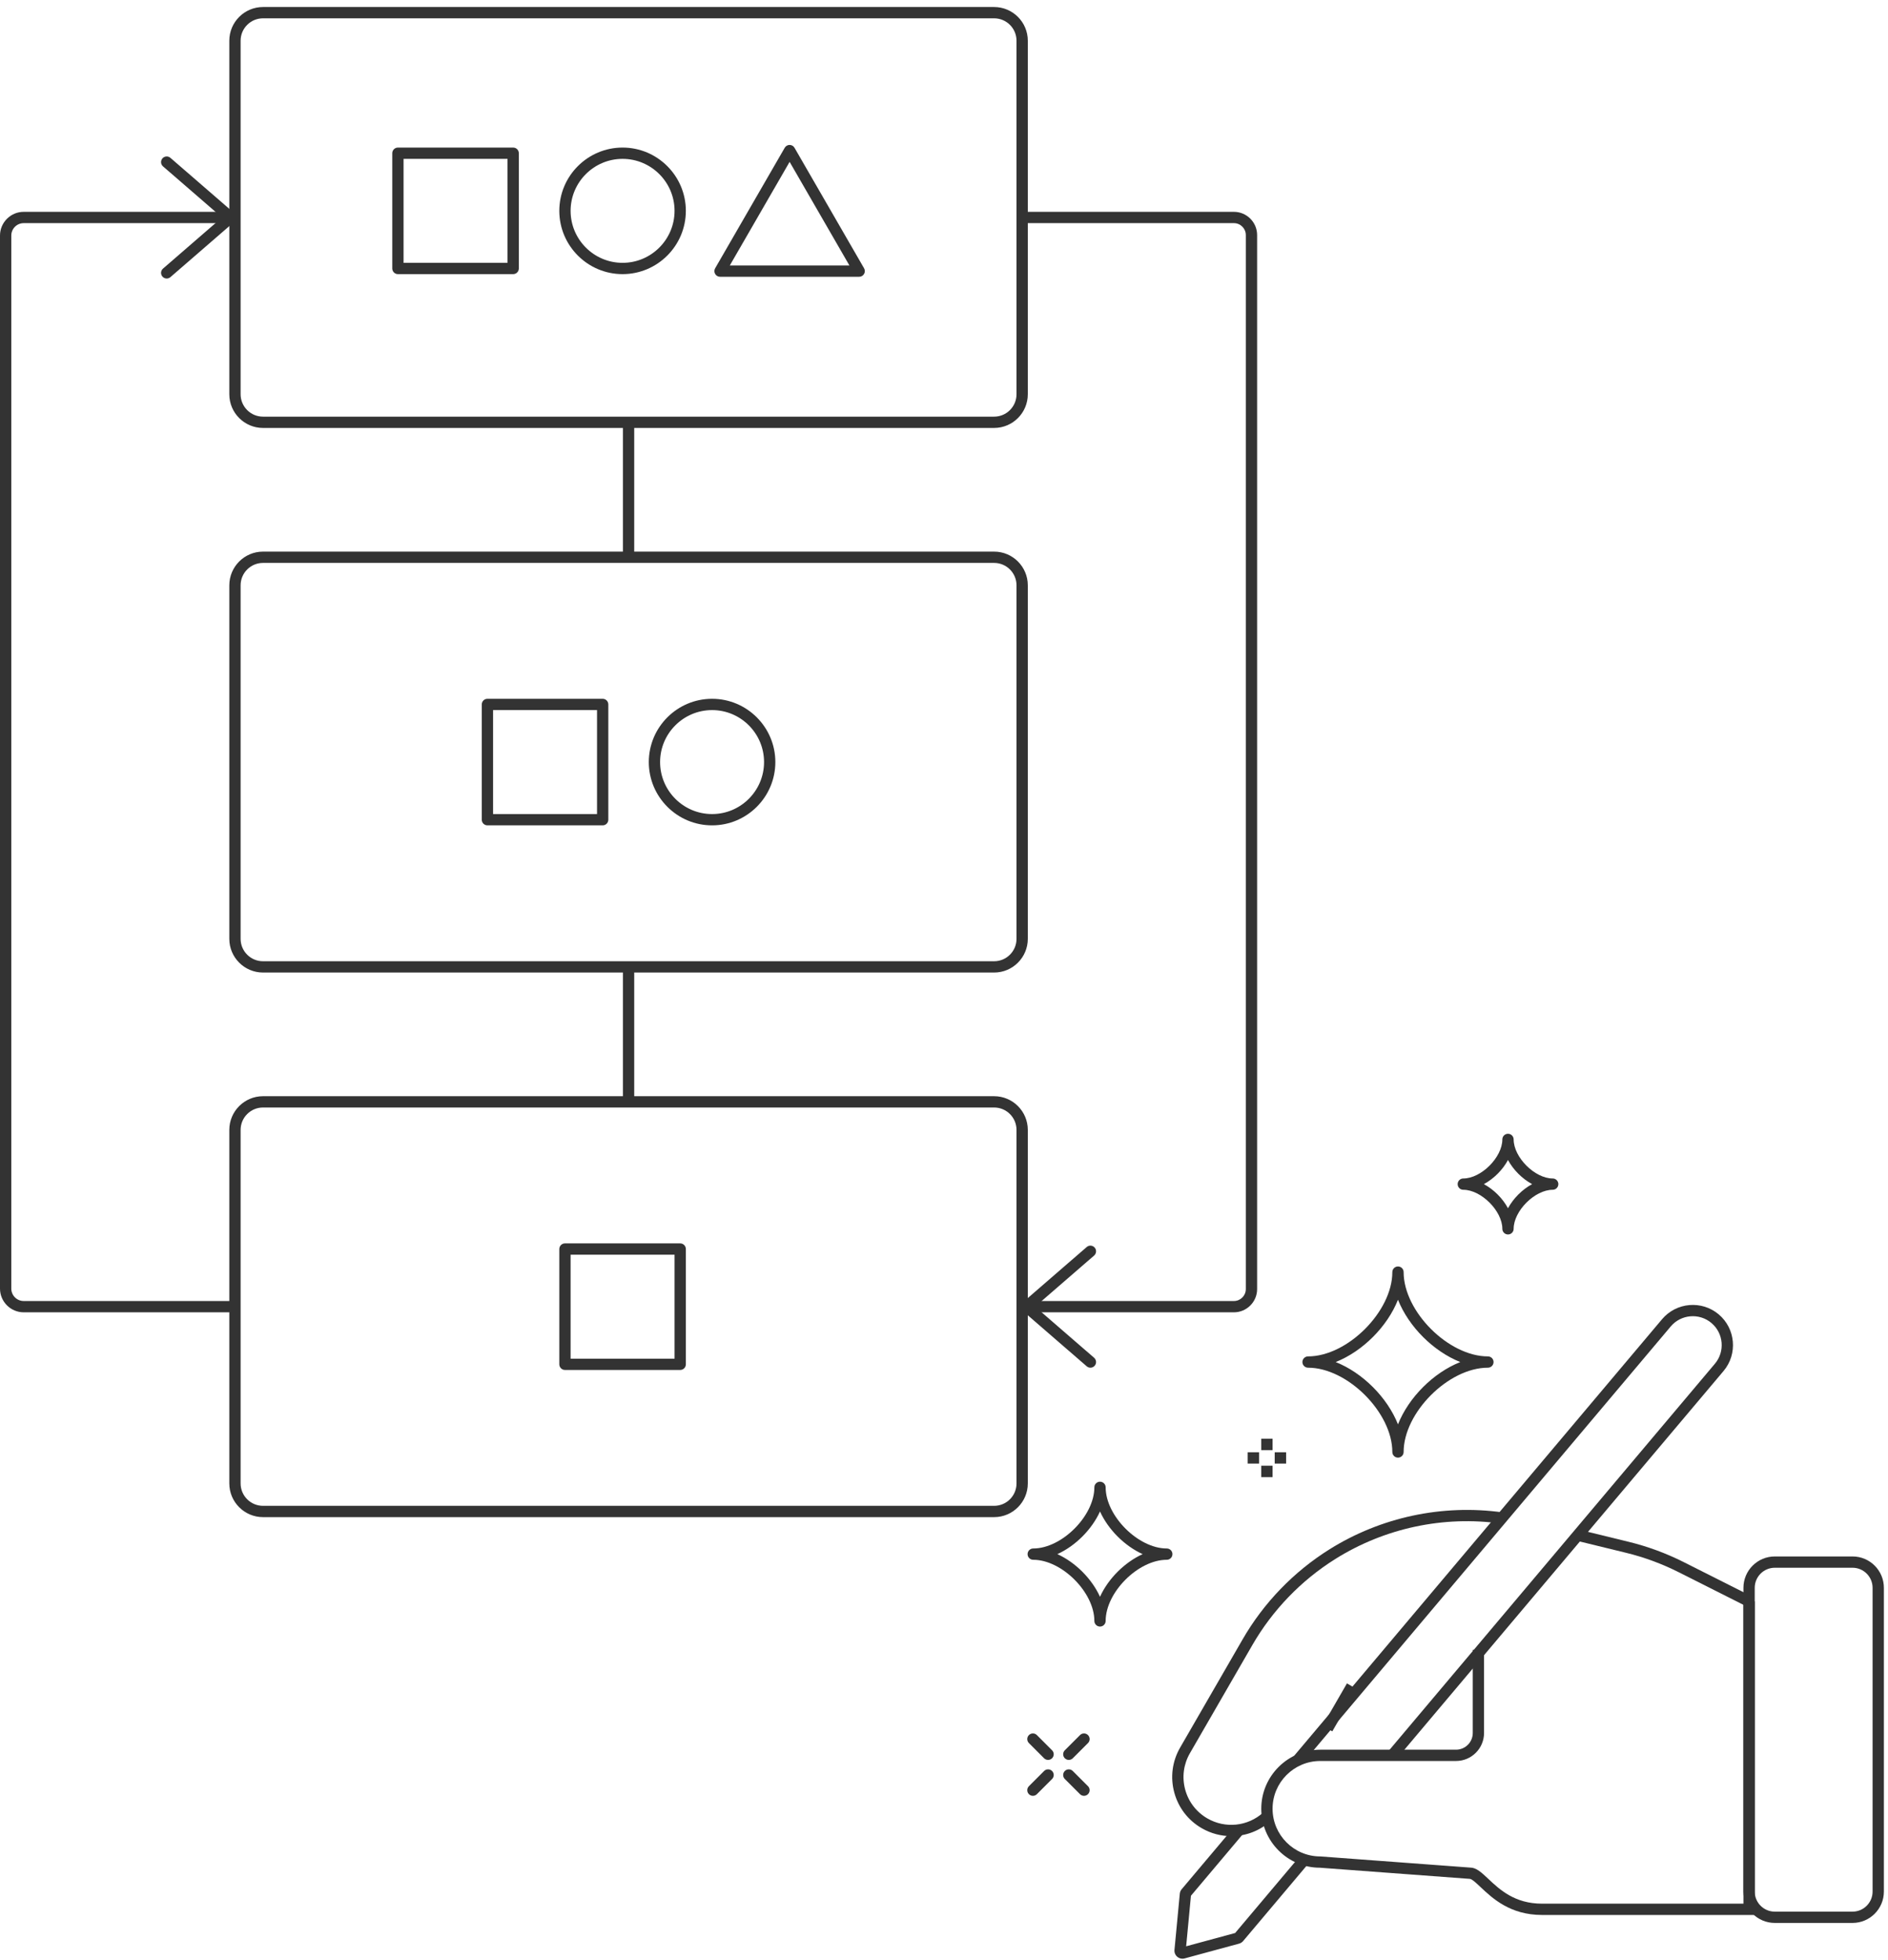 <svg width="237" height="246" viewBox="0 0 237 246" fill="none" xmlns="http://www.w3.org/2000/svg">
<rect x="166.014" y="216.603" width="6.136" height="1.417" transform="rotate(-59.999 166.014 216.603)" fill="#333333"/>
<path d="M154.563 230.461C153.292 230.461 152.012 230.133 150.852 229.463C149.139 228.475 147.913 226.877 147.402 224.966C146.889 223.055 147.152 221.059 148.141 219.345L155.986 205.76C158.628 201.179 162.398 197.273 166.882 194.466C173.353 190.415 181.081 188.771 188.633 189.827L188.436 191.232C181.208 190.213 173.822 191.793 167.633 195.667C163.344 198.352 159.742 202.087 157.212 206.469L149.368 220.054C148.568 221.44 148.357 223.054 148.771 224.599C149.184 226.145 150.176 227.436 151.561 228.236C153.816 229.537 156.63 229.244 158.564 227.504L159.51 228.559C158.115 229.815 156.346 230.461 154.563 230.461Z" fill="#333333"/>
<path d="M219.243 201.625L210.715 197.328C208.608 196.269 206.383 195.448 204.099 194.892L197.889 193.377L198.225 192L204.435 193.515C206.822 194.097 209.15 194.954 211.352 196.063L219.882 200.359L219.243 201.625Z" fill="#333333"/>
<path d="M232.549 241.354H222.789C220.619 241.354 218.853 239.588 218.853 237.419V199.291C218.853 197.121 220.619 195.355 222.789 195.355H232.549C234.718 195.355 236.483 197.121 236.483 199.291V237.419C236.483 239.588 234.718 241.354 232.549 241.354ZM222.789 196.773C221.4 196.773 220.271 197.902 220.271 199.291V237.419C220.271 238.807 221.4 239.936 222.789 239.936H232.549C233.936 239.936 235.065 238.807 235.065 237.419V199.291C235.065 197.902 233.936 196.773 232.549 196.773H222.789Z" fill="#333333"/>
<path d="M138.083 204.156C137.691 204.156 137.374 203.838 137.374 203.447C137.374 199.861 133.286 195.773 129.7 195.773C129.308 195.773 128.991 195.456 128.991 195.064C128.991 194.672 129.308 194.355 129.7 194.355C133.286 194.355 137.374 190.267 137.374 186.681C137.374 186.29 137.691 185.972 138.083 185.972C138.474 185.972 138.792 186.29 138.792 186.681C138.792 190.267 142.879 194.355 146.466 194.355C146.858 194.355 147.175 194.672 147.175 195.064C147.175 195.456 146.858 195.773 146.466 195.773C142.879 195.773 138.792 199.861 138.792 203.447C138.792 203.838 138.474 204.156 138.083 204.156ZM132.731 195.064C135.002 196.098 137.048 198.145 138.083 200.416C139.117 198.145 141.164 196.098 143.435 195.064C141.164 194.03 139.117 191.983 138.083 189.712C137.048 191.983 135.002 194.03 132.731 195.064Z" fill="#333333"/>
<path d="M189.298 154.943C188.907 154.943 188.589 154.626 188.589 154.234C188.589 151.989 185.932 149.333 183.688 149.333C183.295 149.333 182.978 149.016 182.978 148.624C182.978 148.232 183.295 147.915 183.688 147.915C185.932 147.915 188.589 145.258 188.589 143.013C188.589 142.621 188.907 142.304 189.298 142.304C189.69 142.304 190.007 142.621 190.007 143.013C190.007 145.258 192.665 147.915 194.91 147.915C195.301 147.915 195.619 148.232 195.619 148.624C195.619 149.016 195.301 149.333 194.91 149.333C192.665 149.333 190.007 151.989 190.007 154.234C190.007 154.626 189.69 154.943 189.298 154.943ZM186.27 148.624C187.52 149.302 188.621 150.402 189.298 151.651C189.976 150.402 191.077 149.302 192.327 148.624C191.077 147.946 189.976 146.846 189.298 145.596C188.621 146.846 187.52 147.946 186.27 148.624Z" fill="#333333"/>
<path d="M175.488 182.953C175.097 182.953 174.779 182.636 174.779 182.244C174.779 177.3 169.144 171.664 164.2 171.664C163.809 171.664 163.491 171.347 163.491 170.955C163.491 170.563 163.809 170.246 164.2 170.246C169.144 170.246 174.779 164.61 174.779 159.667C174.779 159.275 175.097 158.958 175.488 158.958C175.88 158.958 176.197 159.275 176.197 159.667C176.197 164.61 181.833 170.246 186.777 170.246C187.169 170.246 187.486 170.563 187.486 170.955C187.486 171.347 187.169 171.664 186.777 171.664C181.833 171.664 176.197 177.3 176.197 182.244C176.197 182.636 175.88 182.953 175.488 182.953ZM167.669 170.955C171.052 172.3 174.144 175.392 175.488 178.775C176.833 175.392 179.926 172.3 183.309 170.955C179.926 169.61 176.833 166.518 175.488 163.136C174.144 166.518 171.052 169.61 167.669 170.955Z" fill="#333333"/>
<path d="M124.792 53.713H33.014C30.683 53.713 28.786 51.817 28.786 49.487V5.109C28.786 2.778 30.683 0.881 33.014 0.881H124.792C127.123 0.881 129.02 2.778 129.02 5.109V49.487C129.02 51.817 127.123 53.713 124.792 53.713ZM33.014 2.299C31.464 2.299 30.204 3.559 30.204 5.109V49.487C30.204 51.035 31.464 52.295 33.014 52.295H124.792C126.342 52.295 127.602 51.035 127.602 49.487V5.109C127.602 3.559 126.342 2.299 124.792 2.299H33.014Z" fill="#333333"/>
<path d="M124.792 122.067H33.014C30.683 122.067 28.786 120.171 28.786 117.841V73.463C28.786 71.132 30.683 69.235 33.014 69.235H124.792C127.123 69.235 129.02 71.132 129.02 73.463V117.841C129.02 120.171 127.123 122.067 124.792 122.067ZM33.014 70.653C31.464 70.653 30.204 71.913 30.204 73.463V117.841C30.204 119.389 31.464 120.649 33.014 120.649H124.792C126.342 120.649 127.602 119.389 127.602 117.841V73.463C127.602 71.913 126.342 70.653 124.792 70.653H33.014Z" fill="#333333"/>
<path d="M124.792 190.42H33.014C30.683 190.42 28.786 188.524 28.786 186.194V141.816C28.786 139.485 30.683 137.588 33.014 137.588H124.792C127.123 137.588 129.02 139.485 129.02 141.816V186.194C129.02 188.524 127.123 190.42 124.792 190.42ZM33.014 139.006C31.464 139.006 30.204 140.266 30.204 141.816V186.194C30.204 187.742 31.464 189.002 33.014 189.002H124.792C126.342 189.002 127.602 187.742 127.602 186.194V141.816C127.602 140.266 126.342 139.006 124.792 139.006H33.014Z" fill="#333333"/>
<path d="M154.89 164.713H129.678V163.295H154.89C155.716 163.295 156.388 162.623 156.388 161.797V29.505C156.388 28.678 155.716 28.006 154.89 28.006H128.311V26.588H154.89C156.497 26.588 157.806 27.897 157.806 29.505V161.797C157.806 163.404 156.497 164.713 154.89 164.713Z" fill="#333333"/>
<rect x="78.194" y="53.005" width="1.418" height="16.939" fill="#333333"/>
<rect x="78.194" y="121.358" width="1.418" height="16.939" fill="#333333"/>
<path d="M136.88 171.664C136.715 171.664 136.55 171.606 136.416 171.491L128.39 164.54C128.234 164.405 128.145 164.21 128.145 164.004C128.145 163.798 128.234 163.602 128.39 163.468L136.416 156.517C136.71 156.262 137.158 156.291 137.416 156.589C137.672 156.885 137.64 157.332 137.344 157.589L129.936 164.004L137.344 170.419C137.64 170.676 137.672 171.123 137.416 171.419C137.276 171.581 137.078 171.664 136.88 171.664Z" fill="#333333"/>
<path d="M29.495 164.713H2.976C1.336 164.713 0 163.377 0 161.736V29.565C0 27.924 1.336 26.588 2.976 26.588H28.128V28.006H2.976C2.117 28.006 1.418 28.705 1.418 29.565V161.736C1.418 162.596 2.117 163.295 2.976 163.295H29.495V164.713Z" fill="#333333"/>
<path d="M20.926 34.958C20.728 34.958 20.53 34.875 20.39 34.713C20.134 34.417 20.166 33.97 20.462 33.713L27.87 27.297L20.462 20.882C20.166 20.625 20.134 20.178 20.39 19.882C20.647 19.585 21.095 19.556 21.39 19.81L29.417 26.761C29.572 26.895 29.662 27.091 29.662 27.297C29.662 27.503 29.572 27.698 29.417 27.833L21.39 34.785C21.256 34.9 21.091 34.958 20.926 34.958Z" fill="#333333"/>
<path d="M64.419 34.406H49.951C49.56 34.406 49.242 34.089 49.242 33.697V19.231C49.242 18.839 49.56 18.522 49.951 18.522H64.419C64.811 18.522 65.128 18.839 65.128 19.231V33.697C65.128 34.089 64.811 34.406 64.419 34.406ZM50.66 32.989H63.71V19.94H50.66V32.989Z" fill="#333333"/>
<path d="M78.152 34.407C73.773 34.407 70.21 30.843 70.21 26.464C70.21 22.086 73.773 18.522 78.152 18.522C82.531 18.522 86.094 22.086 86.094 26.464C86.094 30.843 82.531 34.407 78.152 34.407ZM78.152 19.94C74.554 19.94 71.628 22.867 71.628 26.464C71.628 30.062 74.554 32.989 78.152 32.989C81.75 32.989 84.676 30.062 84.676 26.464C84.676 22.867 81.75 19.94 78.152 19.94Z" fill="#333333"/>
<path d="M107.854 34.738H90.384C90.132 34.738 89.897 34.602 89.771 34.383C89.644 34.164 89.644 33.894 89.771 33.674L98.507 18.546C98.633 18.327 98.867 18.191 99.12 18.191C99.373 18.191 99.607 18.327 99.733 18.546L108.467 33.674C108.594 33.894 108.594 34.164 108.467 34.383C108.341 34.602 108.107 34.738 107.854 34.738ZM91.612 33.32H106.627L99.12 20.317L91.612 33.32Z" fill="#333333"/>
<path d="M75.653 103.594H61.186C60.794 103.594 60.477 103.277 60.477 102.885V88.417C60.477 88.026 60.794 87.708 61.186 87.708H75.653C76.045 87.708 76.362 88.026 76.362 88.417V102.885C76.362 103.277 76.045 103.594 75.653 103.594ZM61.895 102.176H74.945V89.126H61.895V102.176Z" fill="#333333"/>
<path d="M89.387 103.594C85.007 103.594 81.444 100.03 81.444 95.65C81.444 91.272 85.007 87.708 89.387 87.708C93.766 87.708 97.329 91.272 97.329 95.65C97.329 100.03 93.766 103.594 89.387 103.594ZM89.387 89.126C85.788 89.126 82.862 92.053 82.862 95.65C82.862 99.249 85.788 102.176 89.387 102.176C92.985 102.176 95.911 99.249 95.911 95.65C95.911 92.053 92.985 89.126 89.387 89.126Z" fill="#333333"/>
<path d="M85.386 171.947H70.919C70.527 171.947 70.21 171.63 70.21 171.239V156.771C70.21 156.379 70.527 156.062 70.919 156.062H85.386C85.777 156.062 86.095 156.379 86.095 156.771V171.239C86.095 171.63 85.777 171.947 85.386 171.947ZM71.628 170.53H84.677V157.48H71.628V170.53Z" fill="#333333"/>
<rect x="156.623" y="182.279" width="1.434" height="1.418" fill="#333333"/>
<rect x="160.013" y="182.279" width="1.434" height="1.418" fill="#333333"/>
<rect x="158.326" y="180.575" width="1.418" height="1.434" fill="#333333"/>
<rect x="158.326" y="183.966" width="1.418" height="1.434" fill="#333333"/>
<path d="M131.565 220.893C131.383 220.893 131.202 220.824 131.064 220.685L129.159 218.779C128.881 218.502 128.882 218.053 129.159 217.777C129.436 217.499 129.885 217.499 130.161 217.777L132.066 219.683C132.343 219.959 132.342 220.409 132.066 220.685C131.927 220.824 131.747 220.893 131.565 220.893Z" fill="#333333"/>
<path d="M136.073 225.4C135.891 225.4 135.711 225.331 135.572 225.192L133.666 223.287C133.389 223.01 133.388 222.561 133.666 222.285C133.941 222.007 134.39 222.007 134.668 222.285L136.574 224.19C136.85 224.466 136.851 224.916 136.574 225.192C136.436 225.331 136.255 225.4 136.073 225.4Z" fill="#333333"/>
<path d="M134.167 220.893C133.985 220.893 133.805 220.824 133.666 220.685C133.389 220.409 133.389 219.959 133.666 219.683L135.572 217.777C135.85 217.499 136.297 217.499 136.574 217.777C136.852 218.053 136.852 218.502 136.574 218.779L134.668 220.685C134.529 220.824 134.349 220.893 134.167 220.893Z" fill="#333333"/>
<path d="M129.66 225.4C129.478 225.4 129.298 225.331 129.159 225.192C128.882 224.916 128.882 224.466 129.159 224.19L131.064 222.285C131.342 222.007 131.789 222.007 132.066 222.285C132.344 222.561 132.344 223.01 132.066 223.287L130.161 225.192C130.022 225.331 129.842 225.4 129.66 225.4Z" fill="#333333"/>
<path d="M220.271 240.354H193.564C189.566 240.354 187.34 238.255 185.867 236.867C185.374 236.401 184.758 235.823 184.508 235.823L165.682 234.423H165.677C161.647 234.423 158.327 231.101 158.327 227.018C158.327 222.933 161.65 219.61 165.734 219.61H182.775C183.934 219.61 184.876 218.668 184.876 217.51V207.09H186.292V217.51C186.292 219.45 184.715 221.028 182.775 221.028H165.734C162.432 221.028 159.745 223.715 159.745 227.018C159.745 230.321 162.432 233.007 165.734 233.007L184.561 234.407H184.564C185.324 234.407 185.992 235.038 186.839 235.835C188.228 237.144 190.128 238.936 193.564 238.936H218.854V200.993H220.271V240.354Z" fill="#333333"/>
<path d="M163.433 221.411L162.349 220.497L208.64 165.576C210.434 163.451 213.623 163.179 215.749 164.97C217.876 166.763 218.149 169.952 216.356 172.08L175.312 220.775L174.228 219.861L215.272 171.166C216.561 169.637 216.366 167.343 214.836 166.054C213.308 164.765 211.013 164.959 209.724 166.49L163.433 221.411Z" fill="#333333"/>
<path d="M148.437 245.843C148.199 245.843 147.968 245.76 147.783 245.604C147.53 245.389 147.398 245.065 147.431 244.734L148.1 237.683C148.119 237.479 148.198 237.287 148.33 237.129L154.936 229.292L156.02 230.206L149.498 237.942L148.897 244.286L155.046 242.618L163.191 232.955L164.275 233.869L156.048 243.63C155.918 243.786 155.734 243.902 155.533 243.955L148.701 245.808C148.614 245.831 148.525 245.843 148.437 245.843Z" fill="#333333"/>
</svg>
